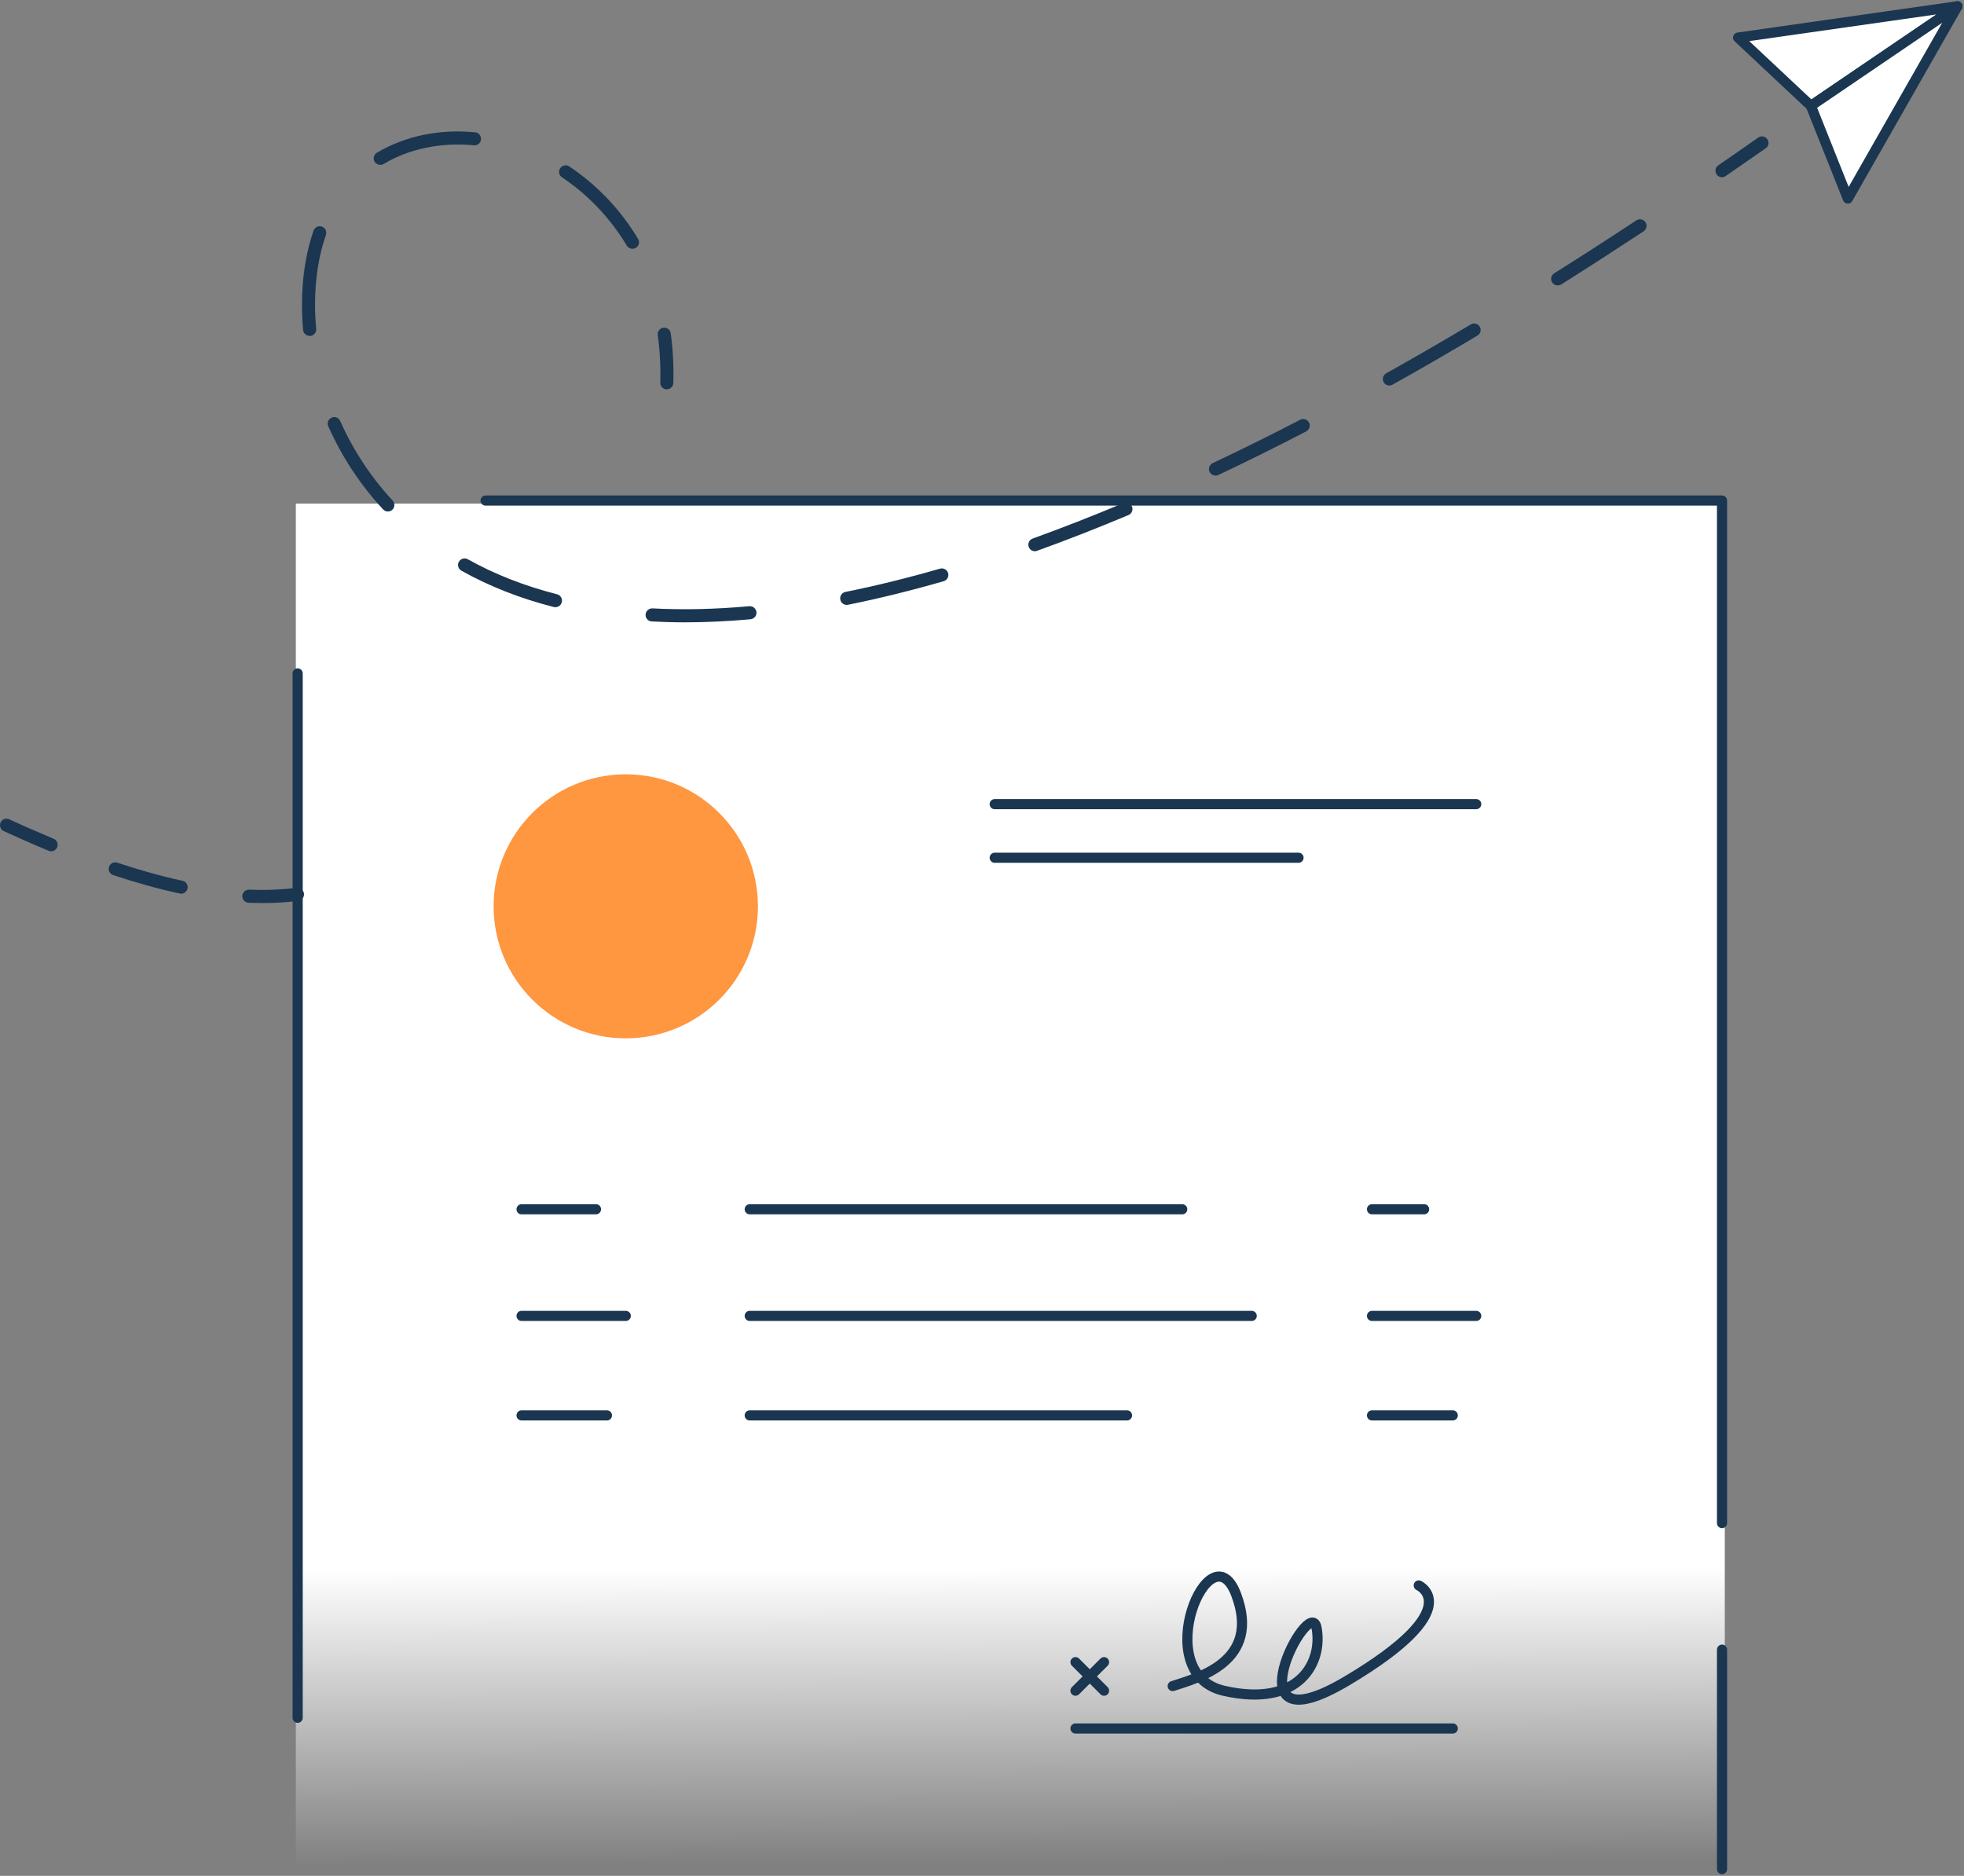 <svg width="312" height="298" viewBox="0 0 312 298" fill="none" xmlns="http://www.w3.org/2000/svg">
<rect x="0" y="0" width="312" height="298" fill="#808080" stroke="none"/>
<path d="M273.998 80H46.998V297H273.998V80Z" fill="url(#paint0_linear_335_1144)"/>
<path d="M273.561 262.067V296.926" stroke="#1A3651" stroke-width="1.61" stroke-linecap="round" stroke-linejoin="round"/>
<path d="M77.139 79.516H273.559V241.958" stroke="#1A3651" stroke-width="1.61" stroke-linecap="round" stroke-linejoin="round"/>
<path d="M47.287 272.888V106.98" stroke="#1A3651" stroke-width="1.61" stroke-linecap="round" stroke-linejoin="round"/>
<path d="M99.409 164.95C111.004 164.95 120.403 155.56 120.403 143.978C120.403 132.395 111.004 123.006 99.409 123.006C87.815 123.006 78.416 132.395 78.416 143.978C78.416 155.56 87.815 164.95 99.409 164.95Z" fill="#FF9640"/>
<path d="M158.018 127.746H234.512" stroke="#1A3651" stroke-width="1.61" stroke-linecap="round" stroke-linejoin="round"/>
<path d="M158.018 136.261H206.284" stroke="#1A3651" stroke-width="1.61" stroke-linecap="round" stroke-linejoin="round"/>
<path d="M82.852 192.105H94.677" stroke="#1A3651" stroke-width="1.61" stroke-linecap="round" stroke-linejoin="round"/>
<path d="M217.955 192.105H226.234" stroke="#1A3651" stroke-width="1.61" stroke-linecap="round" stroke-linejoin="round"/>
<path d="M119.102 192.105H187.807" stroke="#1A3651" stroke-width="1.61" stroke-linecap="round" stroke-linejoin="round"/>
<path d="M82.852 209.045H99.409" stroke="#1A3651" stroke-width="1.61" stroke-linecap="round" stroke-linejoin="round"/>
<path d="M217.955 209.045H234.513" stroke="#1A3651" stroke-width="1.61" stroke-linecap="round" stroke-linejoin="round"/>
<path d="M119.102 209.045H198.846" stroke="#1A3651" stroke-width="1.61" stroke-linecap="round" stroke-linejoin="round"/>
<path d="M82.852 224.851H96.417" stroke="#1A3651" stroke-width="1.61" stroke-linecap="round" stroke-linejoin="round"/>
<path d="M217.955 224.851H230.786" stroke="#1A3651" stroke-width="1.61" stroke-linecap="round" stroke-linejoin="round"/>
<path d="M170.85 264.051L175.389 268.586" stroke="#1A3651" stroke-width="1.61" stroke-linecap="round" stroke-linejoin="round"/>
<path d="M175.389 264.051L170.85 268.586" stroke="#1A3651" stroke-width="1.61" stroke-linecap="round" stroke-linejoin="round"/>
<path d="M119.102 224.851H179.039" stroke="#1A3651" stroke-width="1.61" stroke-linecap="round" stroke-linejoin="round"/>
<path d="M170.85 274.588H230.787" stroke="#1A3651" stroke-width="1.61" stroke-linecap="round" stroke-linejoin="round"/>
<path d="M186.297 267.851C190.062 266.576 200.469 264.09 196.368 253.295C192.267 242.487 182.325 265.842 194.421 268.598C206.517 271.355 210.205 263.974 209.134 258.538C208.064 253.101 194.756 278.466 214.035 266.988C233.313 255.51 225.382 251.865 225.382 251.865" stroke="#1A3651" stroke-width="1.61" stroke-linecap="round" stroke-linejoin="round"/>
<path d="M105.921 61.855H105.896C105.328 61.842 104.877 61.365 104.89 60.785C104.967 58.209 104.825 55.671 104.49 53.237C104.413 52.67 104.812 52.142 105.38 52.064C105.947 51.974 106.476 52.386 106.553 52.953C106.901 55.491 107.043 58.145 106.966 60.837C106.953 61.404 106.489 61.842 105.934 61.842L105.921 61.855Z" fill="#1A3651"/>
<path d="M108.772 98.865C106.992 98.865 105.238 98.813 103.536 98.723C102.969 98.697 102.518 98.208 102.556 97.628C102.582 97.061 103.085 96.623 103.652 96.649C108.475 96.907 113.672 96.791 119.036 96.301C119.604 96.25 120.107 96.675 120.171 97.242C120.236 97.808 119.797 98.311 119.23 98.375C115.658 98.697 112.137 98.865 108.785 98.865H108.772ZM88.23 96.469C88.139 96.469 88.062 96.469 87.972 96.43C82.646 95.077 77.707 93.132 73.297 90.659C72.794 90.376 72.614 89.744 72.897 89.242C73.181 88.74 73.813 88.559 74.316 88.843C78.571 91.226 83.342 93.094 88.5 94.408C89.055 94.549 89.39 95.116 89.248 95.67C89.132 96.134 88.707 96.456 88.243 96.456L88.23 96.469ZM134.511 96.095C134.021 96.095 133.595 95.76 133.492 95.258C133.376 94.691 133.737 94.15 134.304 94.034C139.127 93.068 144.182 91.818 149.327 90.337C149.882 90.182 150.449 90.491 150.617 91.045C150.771 91.599 150.462 92.166 149.907 92.334C144.711 93.828 139.604 95.09 134.73 96.069C134.665 96.082 134.588 96.095 134.523 96.095H134.511ZM164.402 87.567C163.976 87.567 163.576 87.297 163.422 86.885C163.228 86.343 163.512 85.751 164.041 85.558C168.709 83.87 173.57 81.976 178.47 79.915C178.999 79.696 179.605 79.941 179.824 80.469C180.044 80.997 179.799 81.603 179.27 81.822C174.331 83.896 169.431 85.815 164.737 87.503C164.621 87.541 164.505 87.567 164.389 87.567H164.402ZM61.614 81.255C61.33 81.255 61.059 81.139 60.853 80.92C57.242 77.03 54.315 72.585 52.149 67.716C51.917 67.188 52.149 66.582 52.678 66.35C53.206 66.106 53.812 66.35 54.044 66.879C56.12 71.542 58.919 75.793 62.375 79.516C62.761 79.941 62.736 80.598 62.323 80.984C62.13 81.165 61.872 81.255 61.614 81.255ZM193.094 75.548C192.707 75.548 192.333 75.329 192.152 74.956C191.907 74.44 192.126 73.822 192.642 73.577C197.168 71.439 201.849 69.12 206.543 66.685C207.046 66.415 207.678 66.621 207.949 67.123C208.22 67.626 208.013 68.257 207.51 68.528C202.791 70.975 198.097 73.307 193.545 75.458C193.403 75.522 193.248 75.561 193.106 75.561L193.094 75.548ZM220.715 61.249C220.354 61.249 219.993 61.056 219.812 60.721C219.529 60.219 219.709 59.587 220.212 59.304C224.584 56.856 229.11 54.241 233.649 51.536C234.139 51.24 234.784 51.407 235.068 51.897C235.364 52.386 235.196 53.031 234.706 53.314C230.142 56.032 225.602 58.66 221.218 61.108C221.063 61.198 220.883 61.236 220.715 61.236V61.249ZM49.183 53.352C48.654 53.352 48.203 52.953 48.151 52.412C48.022 51.059 47.971 49.694 47.971 48.367C47.971 44.116 48.615 40.058 49.815 36.632C50.008 36.091 50.601 35.807 51.143 36.001C51.684 36.194 51.968 36.786 51.775 37.327C50.64 40.535 50.047 44.361 50.047 48.38C50.047 49.655 50.111 50.944 50.227 52.245C50.279 52.812 49.853 53.314 49.286 53.378C49.26 53.378 49.221 53.378 49.196 53.378L49.183 53.352ZM247.447 45.34C247.099 45.34 246.764 45.172 246.57 44.85C246.261 44.361 246.415 43.73 246.892 43.42C251.161 40.741 255.558 37.907 259.955 35.008C260.432 34.687 261.077 34.828 261.4 35.305C261.722 35.782 261.58 36.426 261.103 36.748C256.693 39.646 252.296 42.493 248.014 45.185C247.847 45.288 247.653 45.34 247.46 45.34H247.447ZM100.467 39.53C100.119 39.53 99.771 39.35 99.577 39.028C96.973 34.674 93.413 30.925 89.274 28.168C88.797 27.846 88.668 27.202 88.99 26.725C89.313 26.249 89.958 26.12 90.435 26.442C94.832 29.366 98.61 33.347 101.37 37.959C101.666 38.448 101.499 39.092 101.009 39.376C100.841 39.479 100.661 39.517 100.48 39.517L100.467 39.53ZM60.402 26.184C60.053 26.184 59.705 26.004 59.512 25.682C59.215 25.192 59.383 24.548 59.873 24.265C64.335 21.598 69.854 20.465 75.476 21.019C76.044 21.07 76.469 21.585 76.405 22.152C76.353 22.719 75.863 23.157 75.27 23.08C70.086 22.577 65.005 23.621 60.93 26.055C60.763 26.159 60.582 26.197 60.402 26.197V26.184Z" fill="#1A3651"/>
<path d="M273.547 28.155C273.211 28.155 272.889 28.001 272.696 27.704C272.373 27.228 272.489 26.584 272.966 26.262C275.068 24.819 277.183 23.35 279.311 21.856C279.775 21.521 280.42 21.637 280.755 22.114C281.09 22.577 280.974 23.234 280.497 23.556C278.357 25.051 276.242 26.519 274.127 27.975C273.946 28.104 273.74 28.155 273.534 28.155H273.547Z" fill="#1A3651"/>
<path d="M8.124 135.231C7.995 135.231 7.853 135.205 7.724 135.153C5.455 134.213 3.056 133.157 0.606 132.036C0.09 131.791 -0.142 131.186 0.09 130.658C0.335 130.129 0.941 129.91 1.47 130.155C3.894 131.276 6.267 132.306 8.524 133.247C9.052 133.466 9.297 134.071 9.078 134.599C8.91 134.999 8.524 135.244 8.124 135.244V135.231Z" fill="#1A3651"/>
<path d="M28.77 141.968C28.692 141.968 28.628 141.968 28.55 141.942C25.236 141.234 21.677 140.242 17.976 139.018C17.435 138.838 17.138 138.245 17.319 137.704C17.499 137.163 18.092 136.867 18.634 137.047C22.27 138.258 25.752 139.224 28.989 139.92C29.556 140.036 29.904 140.59 29.788 141.156C29.685 141.646 29.247 141.981 28.77 141.981V141.968Z" fill="#1A3651"/>
<path d="M41.625 143.449C40.916 143.449 40.194 143.437 39.484 143.411C38.917 143.385 38.465 142.908 38.491 142.329C38.517 141.762 38.994 141.311 39.575 141.337C42.179 141.44 44.72 141.337 47.131 141.053C47.699 141.002 48.214 141.388 48.292 141.955C48.356 142.522 47.956 143.037 47.389 143.115C45.532 143.346 43.611 143.462 41.638 143.462L41.625 143.449Z" fill="#1A3651"/>
<path d="M287.68 16.819L310.956 1L276.113 5.972L287.68 16.819Z" fill="white" stroke="#1A3651" stroke-width="1.61" stroke-linecap="round" stroke-linejoin="round"/>
<path d="M287.68 16.819L310.956 1L293.547 31.543L287.68 16.819Z" fill="white" stroke="#1A3651" stroke-width="1.61" stroke-linecap="round" stroke-linejoin="round"/>
<defs>
<linearGradient id="paint0_linear_335_1144" x1="160.498" y1="80" x2="161.134" y2="320.755" gradientUnits="userSpaceOnUse">
<stop offset="0.702" stop-color="white"/>
<stop offset="0.898" stop-color="white" stop-opacity="0"/>
</linearGradient>
</defs>
</svg>
